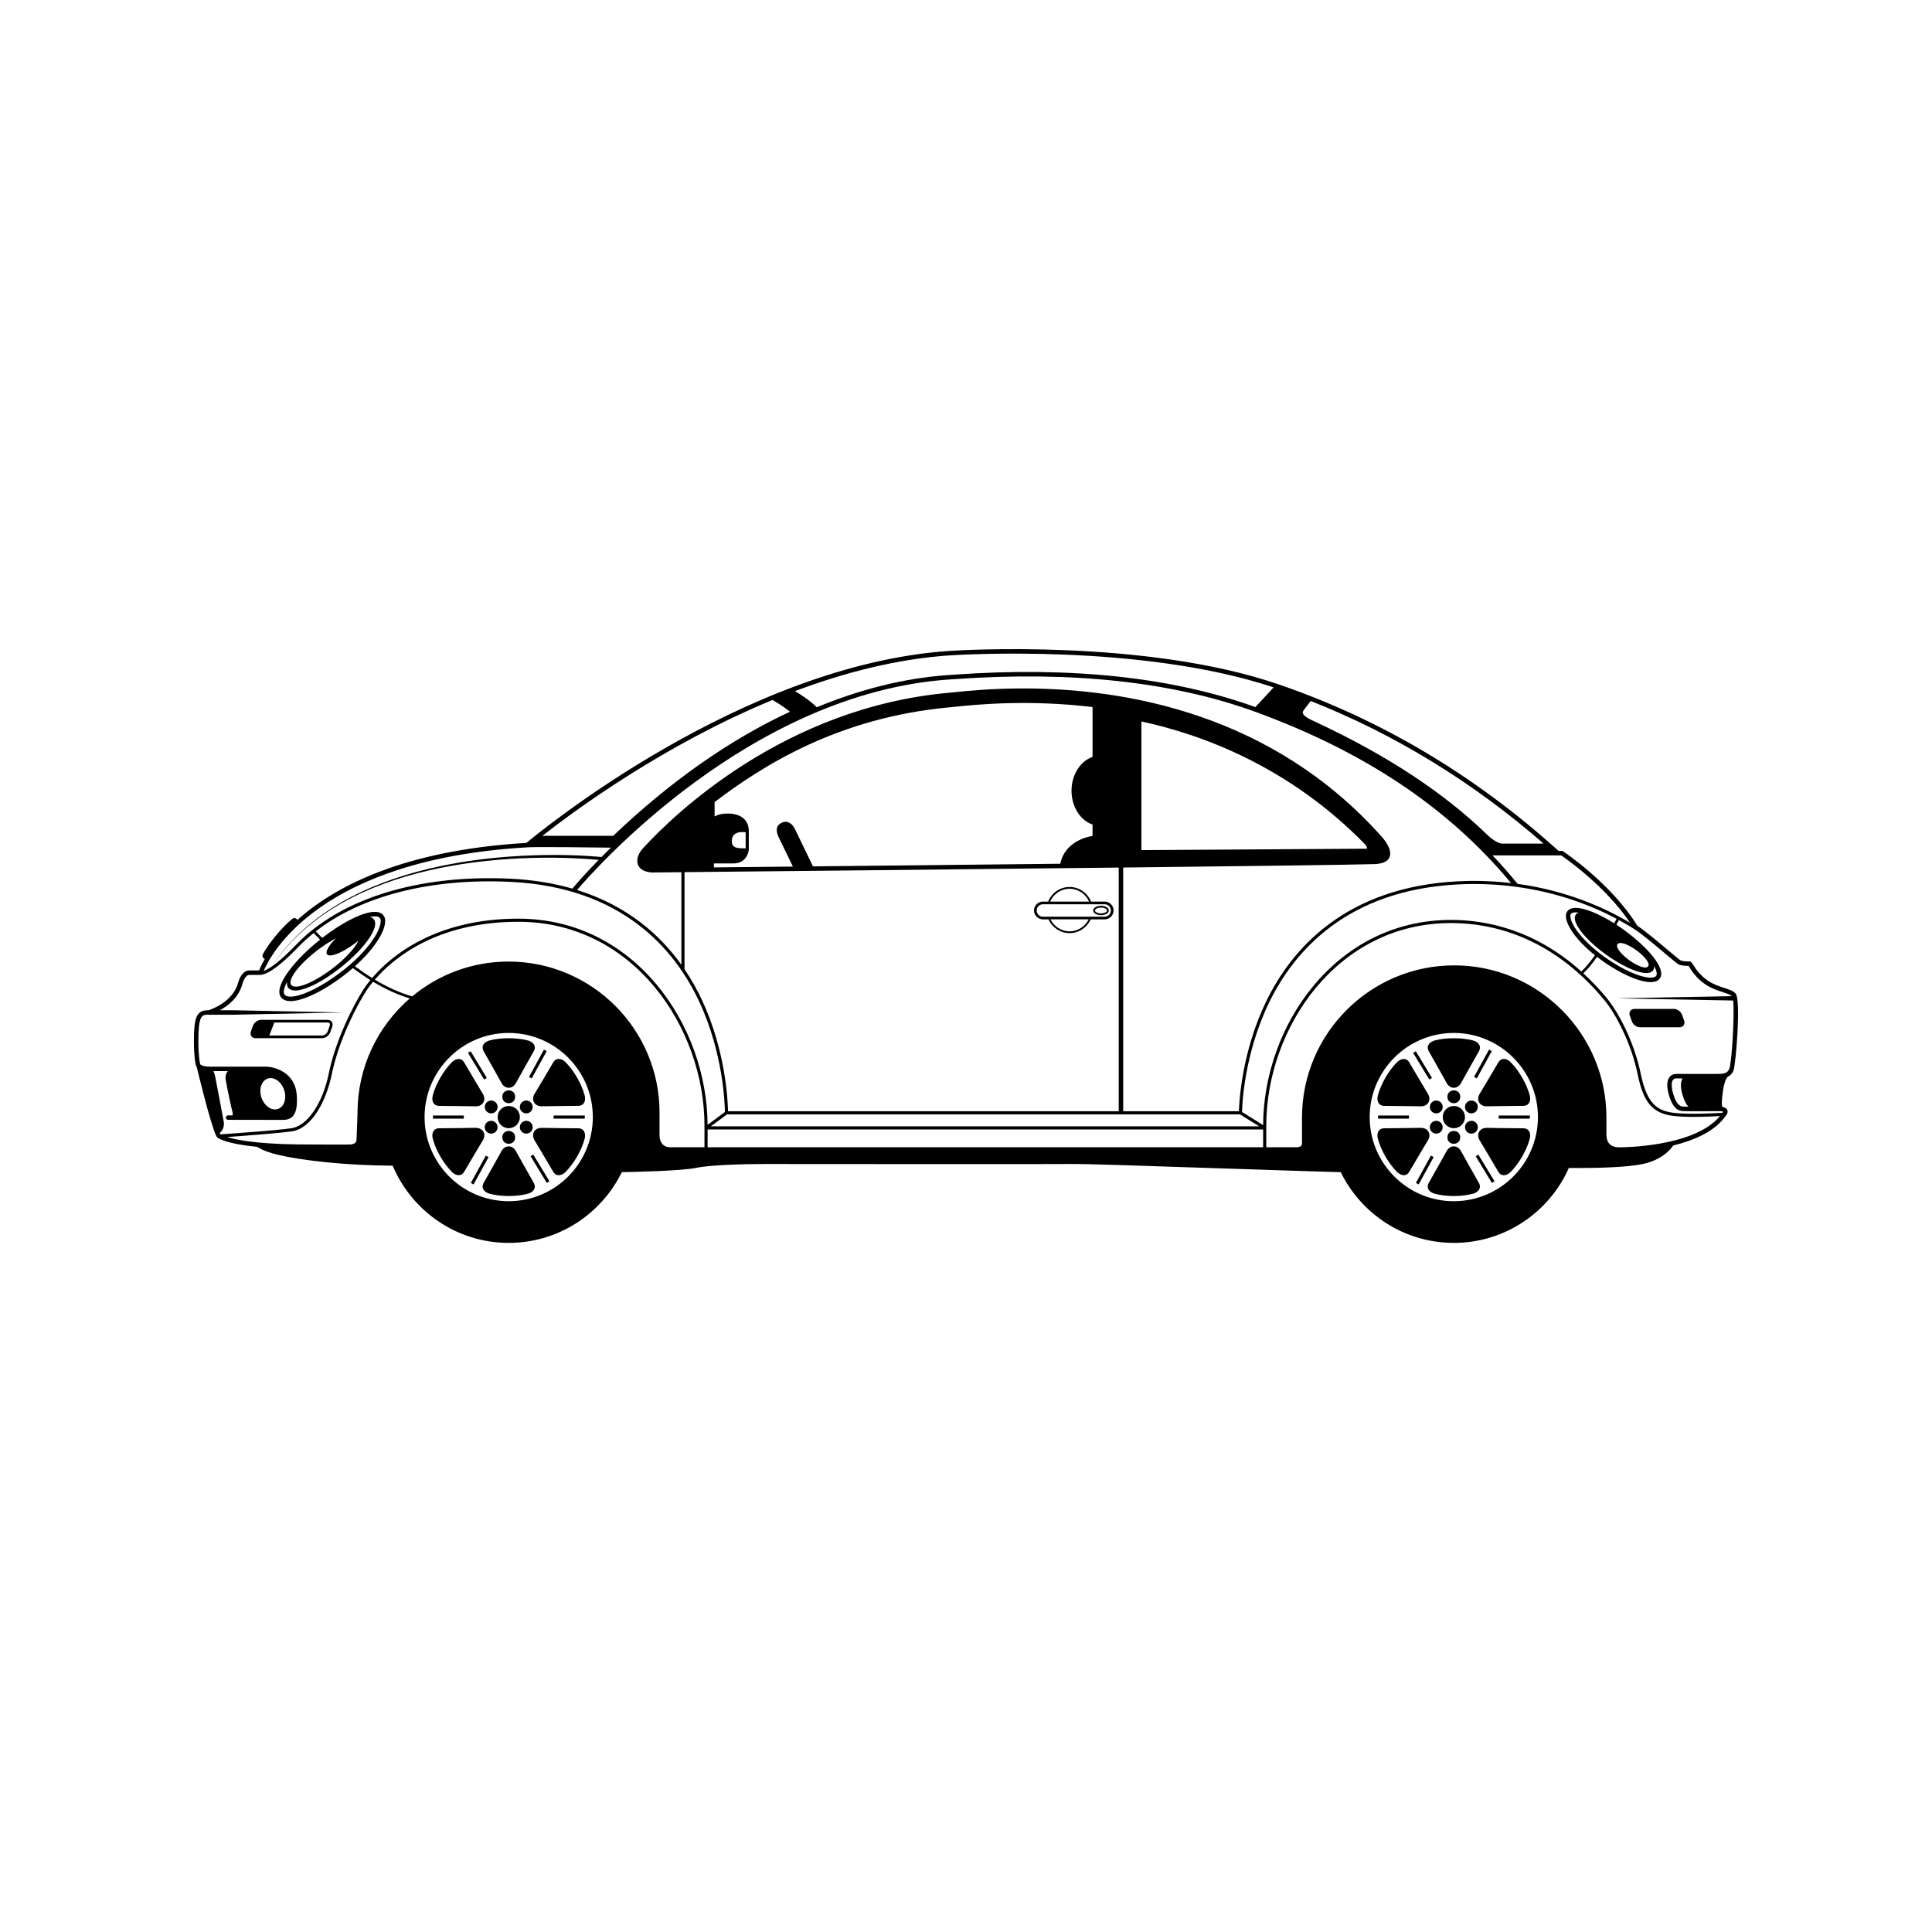 <?xml version="1.0" encoding="UTF-8"?>
<!-- Uploaded to: ICON Repo, www.svgrepo.com, Generator: ICON Repo Mixer Tools -->
<svg fill="#000000" width="800px" height="800px" version="1.1" viewBox="144 144 512 512" xmlns="http://www.w3.org/2000/svg">
 <g>
  <path d="m420.38 387.64h1.488c0.973 2.191 3.168 3.652 5.582 3.652 2.414 0 4.609-1.461 5.582-3.652h3.715c1.297 0 2.356-1.059 2.356-2.356s-1.059-2.356-2.356-2.356h-3.625c-0.918-2.32-3.152-3.871-5.672-3.871-2.519 0-4.754 1.547-5.672 3.871h-1.398c-1.297 0-2.356 1.059-2.356 2.356 0.004 1.297 1.059 2.356 2.356 2.356zm7.07 3.176c-2.152 0-4.121-1.262-5.059-3.18h10.117c-0.938 1.918-2.902 3.18-5.059 3.18zm0-11.281c2.258 0 4.269 1.352 5.156 3.394h-10.312c0.891-2.043 2.898-3.394 5.156-3.394zm-7.07 4.106h16.367c0.906 0 1.645 0.738 1.645 1.645s-0.738 1.645-1.645 1.645h-16.367c-0.906 0-1.645-0.738-1.645-1.645s0.738-1.645 1.645-1.645z"/>
  <path d="m435.78 386.53c1.164 0 2.074-0.547 2.074-1.246s-0.914-1.242-2.074-1.242c-1.164 0-2.074 0.547-2.074 1.242-0.004 0.699 0.91 1.246 2.074 1.246zm0-2.012c0.945 0 1.602 0.406 1.602 0.77 0 0.363-0.656 0.77-1.602 0.77s-1.602-0.406-1.602-0.77c0-0.367 0.656-0.77 1.602-0.77z"/>
  <path d="m281.77 440.04c0-1.625-1.324-2.945-2.949-2.945s-2.945 1.32-2.945 2.945 1.32 2.945 2.945 2.945 2.949-1.32 2.949-2.945z"/>
  <path d="m276.89 430.98c0.023 0.055 0.637 1.297 1.926 1.297 1.289 0 1.902-1.242 1.914-1.273 0.039-0.07 3.871-6.957 4.707-8.375 0.402-0.688 0.328-1.234 0.191-1.57-0.371-0.926-1.52-1.27-1.648-1.305-2.914-0.816-7.414-0.816-10.324 0-0.129 0.035-1.277 0.379-1.652 1.305-0.137 0.336-0.215 0.883 0.191 1.57 0.836 1.418 4.668 8.305 4.695 8.352z"/>
  <path d="m280.52 434.66c0 2.266-3.402 2.266-3.402 0 0-2.269 3.402-2.269 3.402 0"/>
  <path d="m268.73 422.6 4.289 7.066-0.707 0.43-4.289-7.066z"/>
  <path d="m260.43 437.07h0.301c2.133 0 9.234 0.113 9.281 0.113 0.012 0 0.109 0.004 0.117 0.004 0.324 0 1.418-0.074 1.965-1.023 0.645-1.117-0.125-2.266-0.145-2.293-0.039-0.07-4.09-6.832-4.902-8.266-0.453-0.797-1.059-0.965-1.488-0.965-0.898 0-1.648 0.711-1.73 0.793-1.078 1.055-2.223 2.566-3.137 4.148-0.914 1.582-1.652 3.328-2.023 4.789-0.031 0.129-0.309 1.293 0.301 2.078 0.223 0.281 0.648 0.621 1.461 0.621z"/>
  <path d="m275.02 435.88c-0.258-0.148-0.555-0.227-0.848-0.227-0.609 0-1.172 0.324-1.477 0.852-0.227 0.395-0.285 0.852-0.168 1.293 0.117 0.441 0.398 0.809 0.793 1.035 0.258 0.148 0.551 0.227 0.848 0.227 0.605 0 1.172-0.324 1.477-0.852 0.465-0.816 0.184-1.859-0.625-2.328z"/>
  <path d="m258.73 439.62h8.188v0.828h-8.188z"/>
  <path d="m272.1 443.91c-0.547-0.953-1.629-1.02-2.059-1.023-0.074 0-7.176 0.113-9.309 0.117h-0.324c-0.785 0-1.215 0.336-1.438 0.621-0.609 0.785-0.336 1.949-0.301 2.078 0.375 1.469 1.113 3.215 2.027 4.793 0.914 1.578 2.055 3.09 3.137 4.148 0.082 0.082 0.832 0.793 1.73 0.793 0.43 0 1.035-0.168 1.488-0.969 0.812-1.434 4.863-8.195 4.891-8.242 0.035-0.051 0.805-1.199 0.156-2.316z"/>
  <path d="m274.16 441.02c-0.297 0-0.59 0.078-0.848 0.227-0.812 0.469-1.09 1.512-0.621 2.324 0.305 0.523 0.867 0.852 1.477 0.852 0.297 0 0.59-0.078 0.848-0.227 0.812-0.469 1.09-1.512 0.621-2.324-0.305-0.523-0.871-0.852-1.477-0.852z"/>
  <path d="m268.77 457.5 3.977-7.246 0.727 0.398-3.977 7.246z"/>
  <path d="m280.74 449.09c-0.023-0.055-0.637-1.297-1.926-1.297-1.293 0-1.902 1.242-1.914 1.273-0.039 0.07-3.867 6.957-4.707 8.379-0.406 0.688-0.328 1.234-0.191 1.57 0.371 0.926 1.52 1.27 1.648 1.309 1.457 0.406 3.336 0.641 5.16 0.641h0.004c1.824 0 3.707-0.234 5.16-0.641 0.129-0.035 1.277-0.379 1.652-1.305 0.137-0.336 0.215-0.883-0.191-1.57-0.84-1.426-4.668-8.312-4.695-8.359z"/>
  <path d="m280.52 445.41c0 2.269-3.402 2.269-3.402 0 0-2.266 3.402-2.266 3.402 0"/>
  <path d="m288.9 457.47-4.289-7.066 0.707-0.43 4.289 7.066z"/>
  <path d="m297.2 443.01h-0.277c-2.102 0-9.262-0.113-9.309-0.113-0.012 0-0.109-0.004-0.121-0.004-0.32 0-1.414 0.074-1.965 1.023-0.645 1.117 0.125 2.266 0.145 2.297 0.039 0.07 4.09 6.832 4.902 8.266 0.453 0.801 1.062 0.969 1.492 0.969 0.898 0 1.648-0.711 1.73-0.793 1.082-1.059 2.223-2.57 3.137-4.152 0.914-1.582 1.652-3.328 2.023-4.789 0.031-0.129 0.309-1.293-0.301-2.078-0.219-0.289-0.648-0.625-1.457-0.625z"/>
  <path d="m284.32 441.25c-0.258-0.148-0.555-0.227-0.848-0.227-0.605 0-1.172 0.324-1.477 0.852-0.469 0.812-0.188 1.855 0.621 2.324 0.258 0.148 0.551 0.227 0.848 0.227 0.605 0 1.172-0.324 1.477-0.852 0.227-0.395 0.285-0.852 0.168-1.289-0.117-0.441-0.398-0.809-0.789-1.035z"/>
  <path d="m290.71 439.62h8.262v0.828h-8.262z"/>
  <path d="m292.07 424.63c-0.43 0-1.035 0.168-1.492 0.969-0.812 1.434-4.863 8.195-4.891 8.242-0.031 0.047-0.805 1.199-0.156 2.316 0.547 0.953 1.645 1.023 1.965 1.023l0.094-0.004c0.074 0 7.234-0.117 9.332-0.117h0.297c0.789 0 1.215-0.34 1.438-0.625 0.609-0.785 0.336-1.945 0.301-2.078-0.375-1.461-1.113-3.207-2.027-4.793-0.914-1.582-2.055-3.094-3.137-4.148-0.074-0.074-0.824-0.785-1.723-0.785z"/>
  <path d="m284.94 436.5c-0.305-0.523-0.867-0.848-1.477-0.848-0.297 0-0.59 0.078-0.848 0.227-0.395 0.227-0.676 0.594-0.793 1.035-0.117 0.438-0.059 0.898 0.168 1.293 0.305 0.523 0.867 0.852 1.477 0.852 0.297 0 0.59-0.078 0.848-0.227 0.812-0.473 1.094-1.516 0.625-2.332z"/>
  <path d="m288.88 422.56-3.977 7.246-0.727-0.398 3.977-7.246z"/>
  <path d="m532.23 440.04c0-1.625-1.324-2.945-2.949-2.945s-2.945 1.32-2.945 2.945 1.32 2.945 2.945 2.945c1.629 0 2.949-1.32 2.949-2.945z"/>
  <path d="m527.36 430.98c0.023 0.055 0.637 1.297 1.926 1.297s1.902-1.242 1.914-1.273c0.039-0.07 3.871-6.957 4.707-8.375 0.402-0.688 0.328-1.234 0.191-1.57-0.371-0.926-1.52-1.27-1.648-1.305-2.914-0.816-7.414-0.816-10.324 0-0.129 0.035-1.277 0.379-1.652 1.305-0.137 0.336-0.215 0.883 0.191 1.57 0.836 1.418 4.668 8.305 4.695 8.352z"/>
  <path d="m530.98 434.66c0 2.266-3.402 2.266-3.402 0 0-2.269 3.402-2.269 3.402 0"/>
  <path d="m519.2 422.59 4.289 7.066-0.707 0.43-4.289-7.066z"/>
  <path d="m510.89 437.07h0.301c2.133 0 9.234 0.113 9.281 0.113 0.012 0 0.109 0.004 0.117 0.004 0.324 0 1.418-0.074 1.965-1.023 0.645-1.117-0.125-2.266-0.145-2.293-0.039-0.07-4.09-6.832-4.902-8.266-0.453-0.797-1.059-0.965-1.488-0.965-0.898 0-1.648 0.711-1.73 0.793-1.078 1.055-2.223 2.566-3.137 4.148s-1.652 3.328-2.023 4.789c-0.031 0.129-0.309 1.293 0.301 2.078 0.223 0.281 0.652 0.621 1.461 0.621z"/>
  <path d="m525.48 435.88c-0.258-0.148-0.555-0.227-0.848-0.227-0.609 0-1.172 0.324-1.477 0.852-0.227 0.395-0.285 0.852-0.168 1.293 0.117 0.441 0.398 0.809 0.793 1.035 0.258 0.148 0.551 0.227 0.848 0.227 0.605 0 1.172-0.324 1.477-0.852 0.469-0.816 0.188-1.859-0.625-2.328z"/>
  <path d="m509.2 439.62h8.188v0.828h-8.188z"/>
  <path d="m522.56 443.91c-0.547-0.953-1.629-1.02-2.059-1.023-0.074 0-7.176 0.113-9.309 0.117h-0.324c-0.785 0-1.215 0.336-1.438 0.621-0.609 0.785-0.336 1.949-0.301 2.078 0.375 1.469 1.113 3.215 2.027 4.793 0.914 1.578 2.055 3.09 3.137 4.148 0.082 0.082 0.832 0.793 1.73 0.793 0.43 0 1.035-0.168 1.488-0.969 0.812-1.434 4.863-8.195 4.891-8.242 0.035-0.051 0.805-1.199 0.156-2.316z"/>
  <path d="m524.62 441.02c-0.297 0-0.59 0.078-0.848 0.227-0.812 0.469-1.09 1.512-0.621 2.324 0.305 0.523 0.867 0.852 1.477 0.852 0.297 0 0.59-0.078 0.848-0.227 0.812-0.469 1.09-1.512 0.621-2.324-0.305-0.523-0.871-0.852-1.477-0.852z"/>
  <path d="m519.23 457.49 3.977-7.246 0.727 0.398-3.977 7.246z"/>
  <path d="m531.2 449.09c-0.023-0.055-0.637-1.297-1.926-1.297-1.293 0-1.902 1.242-1.914 1.273-0.039 0.07-3.867 6.957-4.707 8.379-0.406 0.688-0.328 1.234-0.191 1.57 0.371 0.926 1.52 1.27 1.648 1.309 1.457 0.406 3.336 0.641 5.16 0.641h0.004c1.824 0 3.707-0.234 5.16-0.641 0.129-0.035 1.277-0.379 1.652-1.305 0.137-0.336 0.215-0.883-0.191-1.57-0.836-1.426-4.668-8.312-4.695-8.359z"/>
  <path d="m530.98 445.41c0 2.269-3.402 2.269-3.402 0 0-2.266 3.402-2.266 3.402 0"/>
  <path d="m539.36 457.48-4.289-7.066 0.707-0.43 4.289 7.066z"/>
  <path d="m547.66 443.01h-0.277c-2.102 0-9.262-0.113-9.309-0.113-0.012 0-0.109-0.004-0.121-0.004-0.32 0-1.414 0.074-1.965 1.023-0.645 1.117 0.125 2.266 0.145 2.297 0.039 0.07 4.09 6.832 4.902 8.266 0.453 0.801 1.062 0.969 1.492 0.969 0.898 0 1.648-0.711 1.73-0.793 1.082-1.059 2.223-2.57 3.137-4.152 0.914-1.582 1.652-3.328 2.023-4.789 0.031-0.129 0.309-1.293-0.301-2.078-0.219-0.289-0.648-0.625-1.457-0.625z"/>
  <path d="m534.79 441.25c-0.258-0.148-0.555-0.227-0.848-0.227-0.605 0-1.172 0.324-1.477 0.852-0.469 0.812-0.188 1.855 0.621 2.324 0.258 0.148 0.551 0.227 0.848 0.227 0.605 0 1.172-0.324 1.477-0.852 0.227-0.395 0.285-0.852 0.168-1.289-0.117-0.441-0.398-0.809-0.789-1.035z"/>
  <path d="m541.17 439.62h8.262v0.828h-8.262z"/>
  <path d="m542.53 424.63c-0.43 0-1.035 0.168-1.492 0.969-0.812 1.434-4.863 8.195-4.891 8.242-0.031 0.047-0.805 1.199-0.156 2.316 0.547 0.953 1.645 1.023 1.965 1.023 0.004 0 0.09-0.004 0.09-0.004 0.074 0 7.234-0.117 9.336-0.117h0.297c0.789 0 1.215-0.34 1.438-0.625 0.609-0.785 0.336-1.945 0.301-2.078-0.375-1.461-1.113-3.207-2.027-4.793-0.914-1.582-2.055-3.094-3.137-4.148-0.074-0.074-0.824-0.785-1.723-0.785z"/>
  <path d="m535.41 436.5c-0.305-0.523-0.867-0.848-1.477-0.848-0.297 0-0.59 0.078-0.848 0.227-0.395 0.227-0.676 0.594-0.793 1.035-0.117 0.438-0.059 0.898 0.168 1.293 0.305 0.523 0.867 0.852 1.477 0.852 0.297 0 0.59-0.078 0.848-0.227 0.812-0.473 1.094-1.516 0.625-2.332z"/>
  <path d="m539.34 422.55-3.977 7.246-0.727-0.398 3.977-7.246z"/>
  <path d="m231.52 417.55 0.523-1.461c0.172-0.48 0.129-0.953-0.117-1.305-0.234-0.332-0.617-0.516-1.078-0.516l-17.66 0.004c-0.895 0-1.844 0.691-2.16 1.578l-0.523 1.461c-0.172 0.48-0.129 0.953 0.117 1.305 0.234 0.332 0.617 0.516 1.078 0.516h17.664c0.891-0.004 1.84-0.695 2.156-1.582zm-14.824-2.566h14.156c0.16 0 0.375 0.035 0.496 0.215 0.109 0.156 0.121 0.395 0.027 0.652l-0.523 1.461c-0.215 0.602-0.898 1.109-1.492 1.109h-13.996z"/>
  <path d="m603.96 407.31c-0.613-0.715-1.66-1.055-2.988-1.488-0.98-0.32-2.098-0.688-3.238-1.273-2.856-1.465-4.32-3.754-5.023-4.852-0.324-0.508-0.469-0.734-0.711-0.855l-0.137-0.066-0.152 0.004c-0.625 0.023-1.824-0.027-2.324-0.254-0.297-0.148-1.832-1.445-3.316-2.699-2.508-2.117-5.93-5.004-8.16-6.492-6.973-11.301-19.566-19.652-19.691-19.734l-0.148-0.098h-1.035c-22.113-20.004-47.098-34.867-74.273-44.168-35.367-12.109-84.996-8.98-87.094-8.84-54.887 3.644-108.88 48.137-112.16 50.883-33 1.949-51.074 11.785-60.719 20.426-0.027-0.059-0.047-0.121-0.09-0.172-0.312-0.379-0.871-0.434-1.25-0.125-2.695 2.211-6.043 6.219-7.781 9.328-0.238 0.43-0.086 0.969 0.34 1.211 0.059 0.031 0.125 0.031 0.184 0.047-0.824 1.422-1.305 2.496-1.539 3.086h-2.637c-1.496 0-2.492 1.715-2.887 3.188-1.414 5.231-7.191 7.152-7.871 7.363h-0.258c-3.113 0-3.613 2.43-3.613 8.234 0 3.793 0.379 5.742 0.449 6.066 0.016 0.141 0.074 0.406 0.285 0.691 0.371 1.551 3.582 14.832 5.129 18.184 0.008 0.02 0.02 0.043 0.031 0.066 0.023 0.047 0.047 0.102 0.066 0.145 0.004 0.008 0.008 0.008 0.012 0.012 0.039 0.066 0.086 0.129 0.137 0.199l0.133 0.18 0.035-0.004c0.195 0.16 2.195 1.605 10.469 2.422 1.742 1.051 3.41 1.582 4.961 1.965 7.254 1.801 19.332 2.973 30.973 3.027 5.047 12.008 16.93 20.461 30.75 20.461 13.152 0 24.547-7.656 29.969-18.746 2.449-0.043 15.688-0.301 19.699-1.137 4.773-0.996 16.914-1.023 18.281-1.023l6.773 0.004c18.887 0.016 69.059 0.055 73.914-0.004 4.125-0.062 18.688 0.445 28.332 0.773 3.93 0.133 6.984 0.238 8.078 0.262 1.512 0.031 6.555 0.203 12.398 0.402 8.375 0.281 18.727 0.633 23.047 0.723 5.422 11.09 16.816 18.746 29.973 18.746 13.59 0 25.301-8.176 30.484-19.867 0.516 0.008 1.484 0.02 2.758 0.02 4.465 0 12.539-0.137 16.859-1.066 5.074-1.09 7.34-3.852 8.039-4.906 5.457-1.324 11.059-3.691 13.953-7.91l0.004 0.004c0.703-0.863 0.445-1.453 0.227-1.727-0.258-0.324-0.715-0.488-1.152-0.57-0.105-0.234-0.172-0.516-0.164-0.898 0.047-2.242 0.461-4.824 0.988-6.137 0.152-0.379 0.383-0.719 0.574-0.969 0.637-0.301 1.199-0.805 1.543-1.68 0.621-1.574 2.016-18.68 0.57-20.359zm-46.238-36.625c1.348 0.914 11.746 8.152 18.285 17.883-6.156-3.688-16.371-8.492-29.871-10.348l0.023-0.02c-2.113-2.59-4.32-5.094-6.617-7.519zm-68.34-38.285c0.191-0.316 1.203-1.645 1.969-2.633 22.293 8.809 43 21.484 61.711 37.793h-10.918c-1.383 0-3.375-1.699-4.031-2.359-11.375-11.055-26.574-21.062-45.176-29.742-0.699-0.324-1.219-0.57-1.535-0.73-1.59-0.797-2.043-1.379-2.141-1.73-0.035-0.125-0.055-0.309 0.121-0.598zm55.07 45.625c-4.328-0.508-8.957-0.719-13.902-0.48-30.082 1.465-44.316 18.082-50.961 31.762-6.512 13.406-7.191 26.695-7.262 29.188l-30.672-0.004v-64.586c33.109-0.375 61.219-0.73 66.566-0.91 2.191-0.074 3.547-0.695 4.023-1.848 0.895-2.16-1.816-5.137-2.117-5.457-28.941-32.438-67.605-39.246-94.941-39.246-8.387 0-14.664 0.641-18.039 0.984-0.602 0.062-1.098 0.113-1.48 0.145-43.754 3.828-73.082 32.328-81.031 40.973l-0.27 0.293c-1.043 1.098-1.852 2.856-1.309 4.305 0.309 0.824 1.176 1.855 3.535 2.074l0.031 0.004h0.031c0.219-0.004 3.074-0.031 7.922-0.078v24.531c-5.734-8.016-14.445-15.707-27.637-19.816 4.301-5.074 45.672-52.27 98.82-55.797l1.32-0.09c31.148-2.199 58.008 0.746 79.82 8.75 28.953 10.613 51.059 25.453 67.551 45.305zm-206.08-5.211c3.691 0 4.062-3.5 4.066-3.574v-5.035c0-2.887-2.086-4.609-5.586-4.609-0.344 0-0.707 0.016-1.086 0.051-0.891 0.078-1.684 0.34-2.387 0.711v-3.801c12.562-9.539 32.637-22.418 62.391-25.121 0.363-0.031 0.832-0.082 1.398-0.141 5.25-0.547 19.102-1.98 36.367 0.078v13.223c-3.254 1.094-5.574 4.766-5.574 8.957 0 4.191 2.32 7.867 5.574 8.957v3.008c-1.77 0.297-7.398 1.695-8.547 7.383-22.645 0.25-46.195 0.496-65.539 0.695l-4.676-9.668c-0.023-0.062-0.633-1.555-1.852-2.016-0.59-0.219-1.203-0.172-1.832 0.152-2.035 1.035-1.047 3.144-0.637 4.016 0.305 0.652 2.754 5.672 3.68 7.57-7.996 0.082-15.105 0.152-20.938 0.215v-1.051l5.176 0.004zm-0.43-5.902c0-0.832 0.242-1.43 0.738-1.828 0.867-0.703 2.293-0.609 2.926-0.523v4.269c-1.297 0-2.621-0.004-3.234-0.617-0.285-0.293-0.43-0.715-0.43-1.301zm102.53 7.004v64.57h-103.54c-0.043-2.519-0.57-15.961-6.93-29.516-1.238-2.641-2.754-5.387-4.602-8.113v-25.73c20.207-0.199 71.707-0.719 115.07-1.211zm32.137 65.402 5.098 3.176h-145.34l4.297-3.176zm-26.121-70.031v-34.09c16.121 3.469 39.289 11.984 59.461 32.758 0.211 0.316 0.371 0.781 0.324 0.898 0 0-0.078 0.066-0.367 0.066zm-150.8 10.203c-4.836-1.395-10.246-2.324-16.316-2.621-24.32-1.191-45.055 5.188-56.879 17.48-4.391 4.566-6.887 6.238-8.344 6.848 1.695-0.992 2.863-2.641 4.09-4.133 1.277-1.609 2.652-3.144 4.117-4.59 2.926-2.891 6.191-5.43 9.668-7.613 6.965-4.379 14.719-7.379 22.656-9.457 7.953-2.07 16.121-3.234 24.316-3.773 7.875-0.492 15.812-0.469 23.652 0.25-4.176 4.277-6.602 7.176-6.961 7.609zm100.07-61.812c2.066-0.137 50.676-3.203 85.766 8.488l-4.828 5.223c-21.859-7.894-48.664-10.789-79.699-8.609l-1.312 0.09c-12.5 0.828-24.344 4.051-35.223 8.562-1.977-1.934-4.387-3.461-5.805-4.273 13.082-4.922 27.066-8.547 41.102-9.48zm-47.035 11.824c0.758 0.426 2.703 1.57 4.641 3.106-15.988 7.43-31.746 18.492-46.844 32.887h-18.773c8.699-6.82 32.234-24.125 60.977-35.992zm-64.941 39.047h0.004c2.543-0.168 17.906 0.031 22.113 0.09-0.883 0.863-1.715 1.691-2.492 2.473-8.145-0.719-16.312-0.68-24.445-0.105-8.223 0.609-16.414 1.848-24.379 3.996-7.949 2.152-15.711 5.231-22.66 9.684-3.473 2.219-6.723 4.793-9.629 7.715-1.453 1.461-2.816 3.008-4.082 4.633-1.219 1.508-2.371 3.164-4.066 4.172-0.09 0.039-0.176 0.07-0.258 0.102 1.938-4.606 14.98-29.574 69.895-32.758zm-81.367 76.039c0-0.004 0-0.008-0.004-0.008-0.047-0.094-0.098-0.199-0.148-0.32 0.062-0.074 0.133-0.152 0.23-0.25 0.938-0.934 0.863-2.332 0.855-2.441-0.02-0.098-1.785-9.66-2.297-12.152-0.133-0.645-0.297-1.16-0.488-1.559h3.812c-0.438 0.543-0.715 1.273-0.566 2.25 0.344 2.215 1.539 7.562 1.609 7.859 0.234 0.648 0.344 1.457 0.227 1.609h-1.188c-0.324 0-0.594 0.266-0.594 0.59 0 0.328 0.266 0.594 0.59 0.594l1.195 0.004h0.004l4.734 0.008 8.262 0.008c0.816 0 2.047 0 2.926-0.938 0.914-0.977 1.258-2.746 1.074-5.566-0.406-6.234-6.07-7.602-8.219-7.602h-14.82c-1.5 0-2.184-0.309-2.449-0.539-0.031-0.047-0.066-0.082-0.109-0.121-0.02-0.027-0.031-0.051-0.035-0.07l-0.016-0.133c-0.004-0.02-0.43-1.918-0.43-5.848 0-6.723 0.879-7.051 2.43-7.051h6.781l29.258-0.594-29.258-0.594-3.519 0.004c2.18-1.176 5.012-3.352 6.012-7.055 0.305-1.117 1.016-2.309 1.746-2.309h2.473v0.008c1.004 0.02 3.391 0.047 10.602-7.449 1.242-1.289 2.602-2.5 4.035-3.656 0.285 0.312 0.816 0.875 1.688 1.746-6.469 5.148-11.062 11.043-10.785 14.082 0.133 1.406 1.211 2.211 2.953 2.211 2.769 0 7.238-1.949 11.953-5.211 1.684-1.164 3.207-2.352 4.574-3.535 1.562 1.164 3.109 2.219 4.641 3.168-0.934 1.141-1.562 2.059-1.906 2.602-2.516 3.961-7.269 13.102-9.141 22.227-1.621 7.918-5.695 13.855-9.906 14.449-4.106 0.578-15.863 1.41-18.746 1.609-0.023-0.016-0.035-0.027-0.039-0.027zm10.633-10.77c-0.172-1.285 0.125-2.473 0.812-3.258 0.488-0.559 1.121-0.852 1.844-0.855 1.809 0 3.535 1.879 3.844 4.191 0.172 1.285-0.125 2.473-0.812 3.258-0.488 0.559-1.121 0.855-1.836 0.855l-0.008 0.355v-0.355c-1.812 0-3.535-1.879-3.844-4.191zm18.242-36.629c1.496 0.168 4.777-1.523 7.668-3.887-0.625 1.41-2.18 3.336-4.496 5.418-4.449 3.984-9.996 7-12.391 6.734-2.394-0.27-0.73-3.715 3.719-7.699 2.324-2.082 4.941-3.891 7.254-5.109-2.445 2.41-3.25 4.379-1.754 4.543zm10.727-10.191c0.473-0.098 0.914-0.164 1.301-0.164 1.465 0 1.535 0.727 1.562 1.035 0.234 2.547-3.519 8.961-12.613 15.25-4.457 3.086-8.777 5-11.277 5-1.664 0-1.746-0.824-1.773-1.137-0.062-0.684 0.25-1.652 0.875-2.801-0.031 0.234-0.047 0.461-0.031 0.668 0.059 0.617 0.418 1.652 2.172 1.652 2.277 0 6.078-1.75 10.168-4.684 6.445-4.613 11.289-10.441 11.023-13.262-0.047-0.512-0.316-1.301-1.406-1.559zm-3.258 51.809c-0.004 0.062-0.215 6.266-0.27 7.07-0.039 0.621-0.082 1.266-1.609 1.422-0.539 0.055-8.754 0.016-14.141-0.02-10.91-0.152-16.172-1.207-18.555-1.953 4.344-0.309 13.578-1 17.133-1.5 5.34-0.75 9.172-8.129 10.602-15.105 1.848-9.008 6.543-18.035 9.027-21.949 0.344-0.539 0.973-1.461 1.914-2.606 3.332 2 6.59 3.481 9.742 4.426-8.465 7.34-13.844 18.16-13.844 30.215zm40.051 23.523c-12.293 0-22.293-10-22.293-22.293 0-12.293 10-22.297 22.293-22.297s22.297 10 22.297 22.297c0 12.293-10 22.293-22.297 22.293zm51.883-14.293h-9.066c-2.68 0-2.836-2.637-2.844-2.922v-6.285c0-22.059-17.949-40.008-40.012-40.008-9.695 0-18.594 3.469-25.527 9.227-3.191-0.914-6.512-2.398-9.91-4.43 4.758-5.531 16.262-15.34 38.051-15.34 30.457 0 49.309 28.047 49.309 54.035zm-49.309-60.586c-22.227 0-33.949 10.094-38.762 15.727-1.508-0.93-3.027-1.961-4.562-3.106 5.508-4.926 8.246-9.711 8.004-12.312-0.125-1.34-1.125-2.109-2.742-2.109-2.727 0-7.269 2.086-12.145 5.574-0.613 0.438-1.207 0.887-1.793 1.344-0.863-0.863-1.41-1.438-1.703-1.754 12.059-9.406 30.465-14.145 51.656-13.113 29.656 1.441 43.508 17.98 49.902 31.602 6.504 13.848 6.852 27.574 6.867 29.395l-4.594 3.394c-0.105-26.324-19.25-54.641-50.129-54.641zm197.36 60.586h-147.22v-4.715h147.22zm-5.594-9.363c0.039-1.887 0.562-15.371 7.184-29.008 6.547-13.48 20.582-29.852 50.254-31.297 5.234-0.258 10.113-0.008 14.641 0.57 0.004 0.008 0.008 0.012 0.016 0.016l0.016-0.012c11.625 1.48 20.828 5.184 27.145 8.547-0.137 0.27-0.352 0.68-0.625 1.199-4.066-2.562-7.852-4.09-10.18-4.09-2.277 0-2.586 1.418-2.613 2.027-0.098 2.305 2.551 6.43 7.68 10.523-1.32 1.875-2.523 3.324-3.598 4.305-12.34-11.109-25.266-13.668-34.527-13.668-30.703 0-49.727 28.195-49.797 54.379zm107.15-36.809c1.266 0 2.016-0.574 2.059-1.574 0.004-0.09-0.012-0.191-0.02-0.293 0.484 0.844 0.734 1.562 0.715 2.098-0.012 0.27-0.043 0.988-1.633 0.988-2.211 0-5.844-1.43-9.711-3.828-7.269-4.508-11.652-10.039-11.539-12.578 0.012-0.27 0.039-0.895 1.426-0.895 0.223 0 0.469 0.027 0.727 0.059-0.594 0.246-0.961 0.699-0.988 1.363-0.105 2.469 4.348 7.316 10.141 11.039 3.527 2.266 6.824 3.621 8.824 3.621zm-7.766-7.258c0.02-0.441 0.355-0.707 0.902-0.707 0.797 0 2.098 0.531 3.481 1.422 1.996 1.285 4.031 3.269 3.984 4.375-0.02 0.441-0.355 0.707-0.898 0.707-0.793 0-2.098-0.531-3.481-1.422-1.996-1.281-4.035-3.269-3.988-4.375zm-43.262 67.723c-12.293 0-22.293-10-22.293-22.293 0-12.293 10-22.297 22.293-22.297 12.293 0 22.297 10 22.297 22.297 0 12.293-10 22.293-22.297 22.293zm43.902-14.277c-2.324 0-3.453-1.129-3.453-3.453v-4.43c0-22.242-18.098-40.34-40.34-40.34-22.246 0-40.34 18.094-40.34 40.34l0.004 7.078c0 0.008-0.082 0.789-1.523 0.789h-7.949v-5.723c0-25.824 18.727-53.699 48.973-53.699 10.703 0 26.379 3.469 40.277 20l0.184 0.219c3.129 3.711 7.281 11.52 8.996 19.891 1.508 7.356 3.898 10.223 9.137 10.961 3.781 0.531 10.098 0.23 12.672 0.078-6.91 8.383-26.441 8.277-26.637 8.289zm29.117-20.816c-0.496 1.273-1.629 1.367-3.297 1.367h-10.836c-0.383-0.008-1.164 0.141-1.711 0.836-0.746 0.953-0.805 2.547-0.168 4.742 1.102 3.793 2.699 4.344 4.137 4.269 0.086 0 0.16-0.004 0.219 0.004 0.613 0.07 6.684 0.023 8.562 0.008v0.008l0.477-0.008c0.422-0.012 0.902 0.09 0.98 0.121 0 0-0.027 0.094-0.156 0.27l-0.004-0.004c-0.012 0.016-0.023 0.027-0.031 0.043-1.836 0.121-9.152 0.543-13.207-0.027-4.129-0.578-6.832-2.453-8.441-10.305-1.746-8.516-5.981-16.473-9.172-20.262l-0.184-0.219c-1.926-2.289-3.887-4.324-5.859-6.144 1.09-1.012 2.309-2.469 3.629-4.348 1.168 0.902 2.453 1.801 3.863 2.676 4.109 2.547 7.875 4.008 10.336 4.008 2.457 0 2.789-1.484 2.816-2.125 0.137-3.285-5.883-9.184-11.863-13.078 0.285-0.535 0.504-0.961 0.648-1.242 1.598 0.871 3.023 1.715 4.219 2.481 2.176 1.445 5.578 4.32 8.07 6.422 2.309 1.949 3.215 2.703 3.586 2.871 0.734 0.332 2.012 0.359 2.578 0.367 0.062 0.094 0.141 0.219 0.234 0.367 0.758 1.188 2.336 3.656 5.481 5.269 1.227 0.629 2.391 1.008 3.414 1.344 1.035 0.336 1.914 0.637 2.348 1.043l-30.609 0.574 30.957 0.578c0.406 3.898-0.371 16.445-1.016 18.094zm-12.414 6.894c0.461 1.586 1.012 2.562 1.57 3.168-0.355-0.004-0.598-0.012-0.684-0.02-0.102-0.012-0.23-0.008-0.363-0.012-0.707 0.031-1.992 0.02-2.988-3.418-0.68-2.348-0.324-3.301-0.051-3.66 0.297-0.395 0.691-0.383 0.766-0.398h1.758c-0.555 0.926-0.582 2.363-0.008 4.34z"/>
  <path d="m589.77 412.95c-0.316-0.887-1.266-1.578-2.16-1.578h-10.484c-0.461 0-0.844 0.184-1.078 0.516-0.246 0.348-0.289 0.824-0.117 1.305l0.523 1.461c0.316 0.887 1.266 1.578 2.16 1.578h10.484c0.465 0 0.848-0.184 1.078-0.516 0.246-0.348 0.289-0.824 0.117-1.305z"/>
 </g>
</svg>
